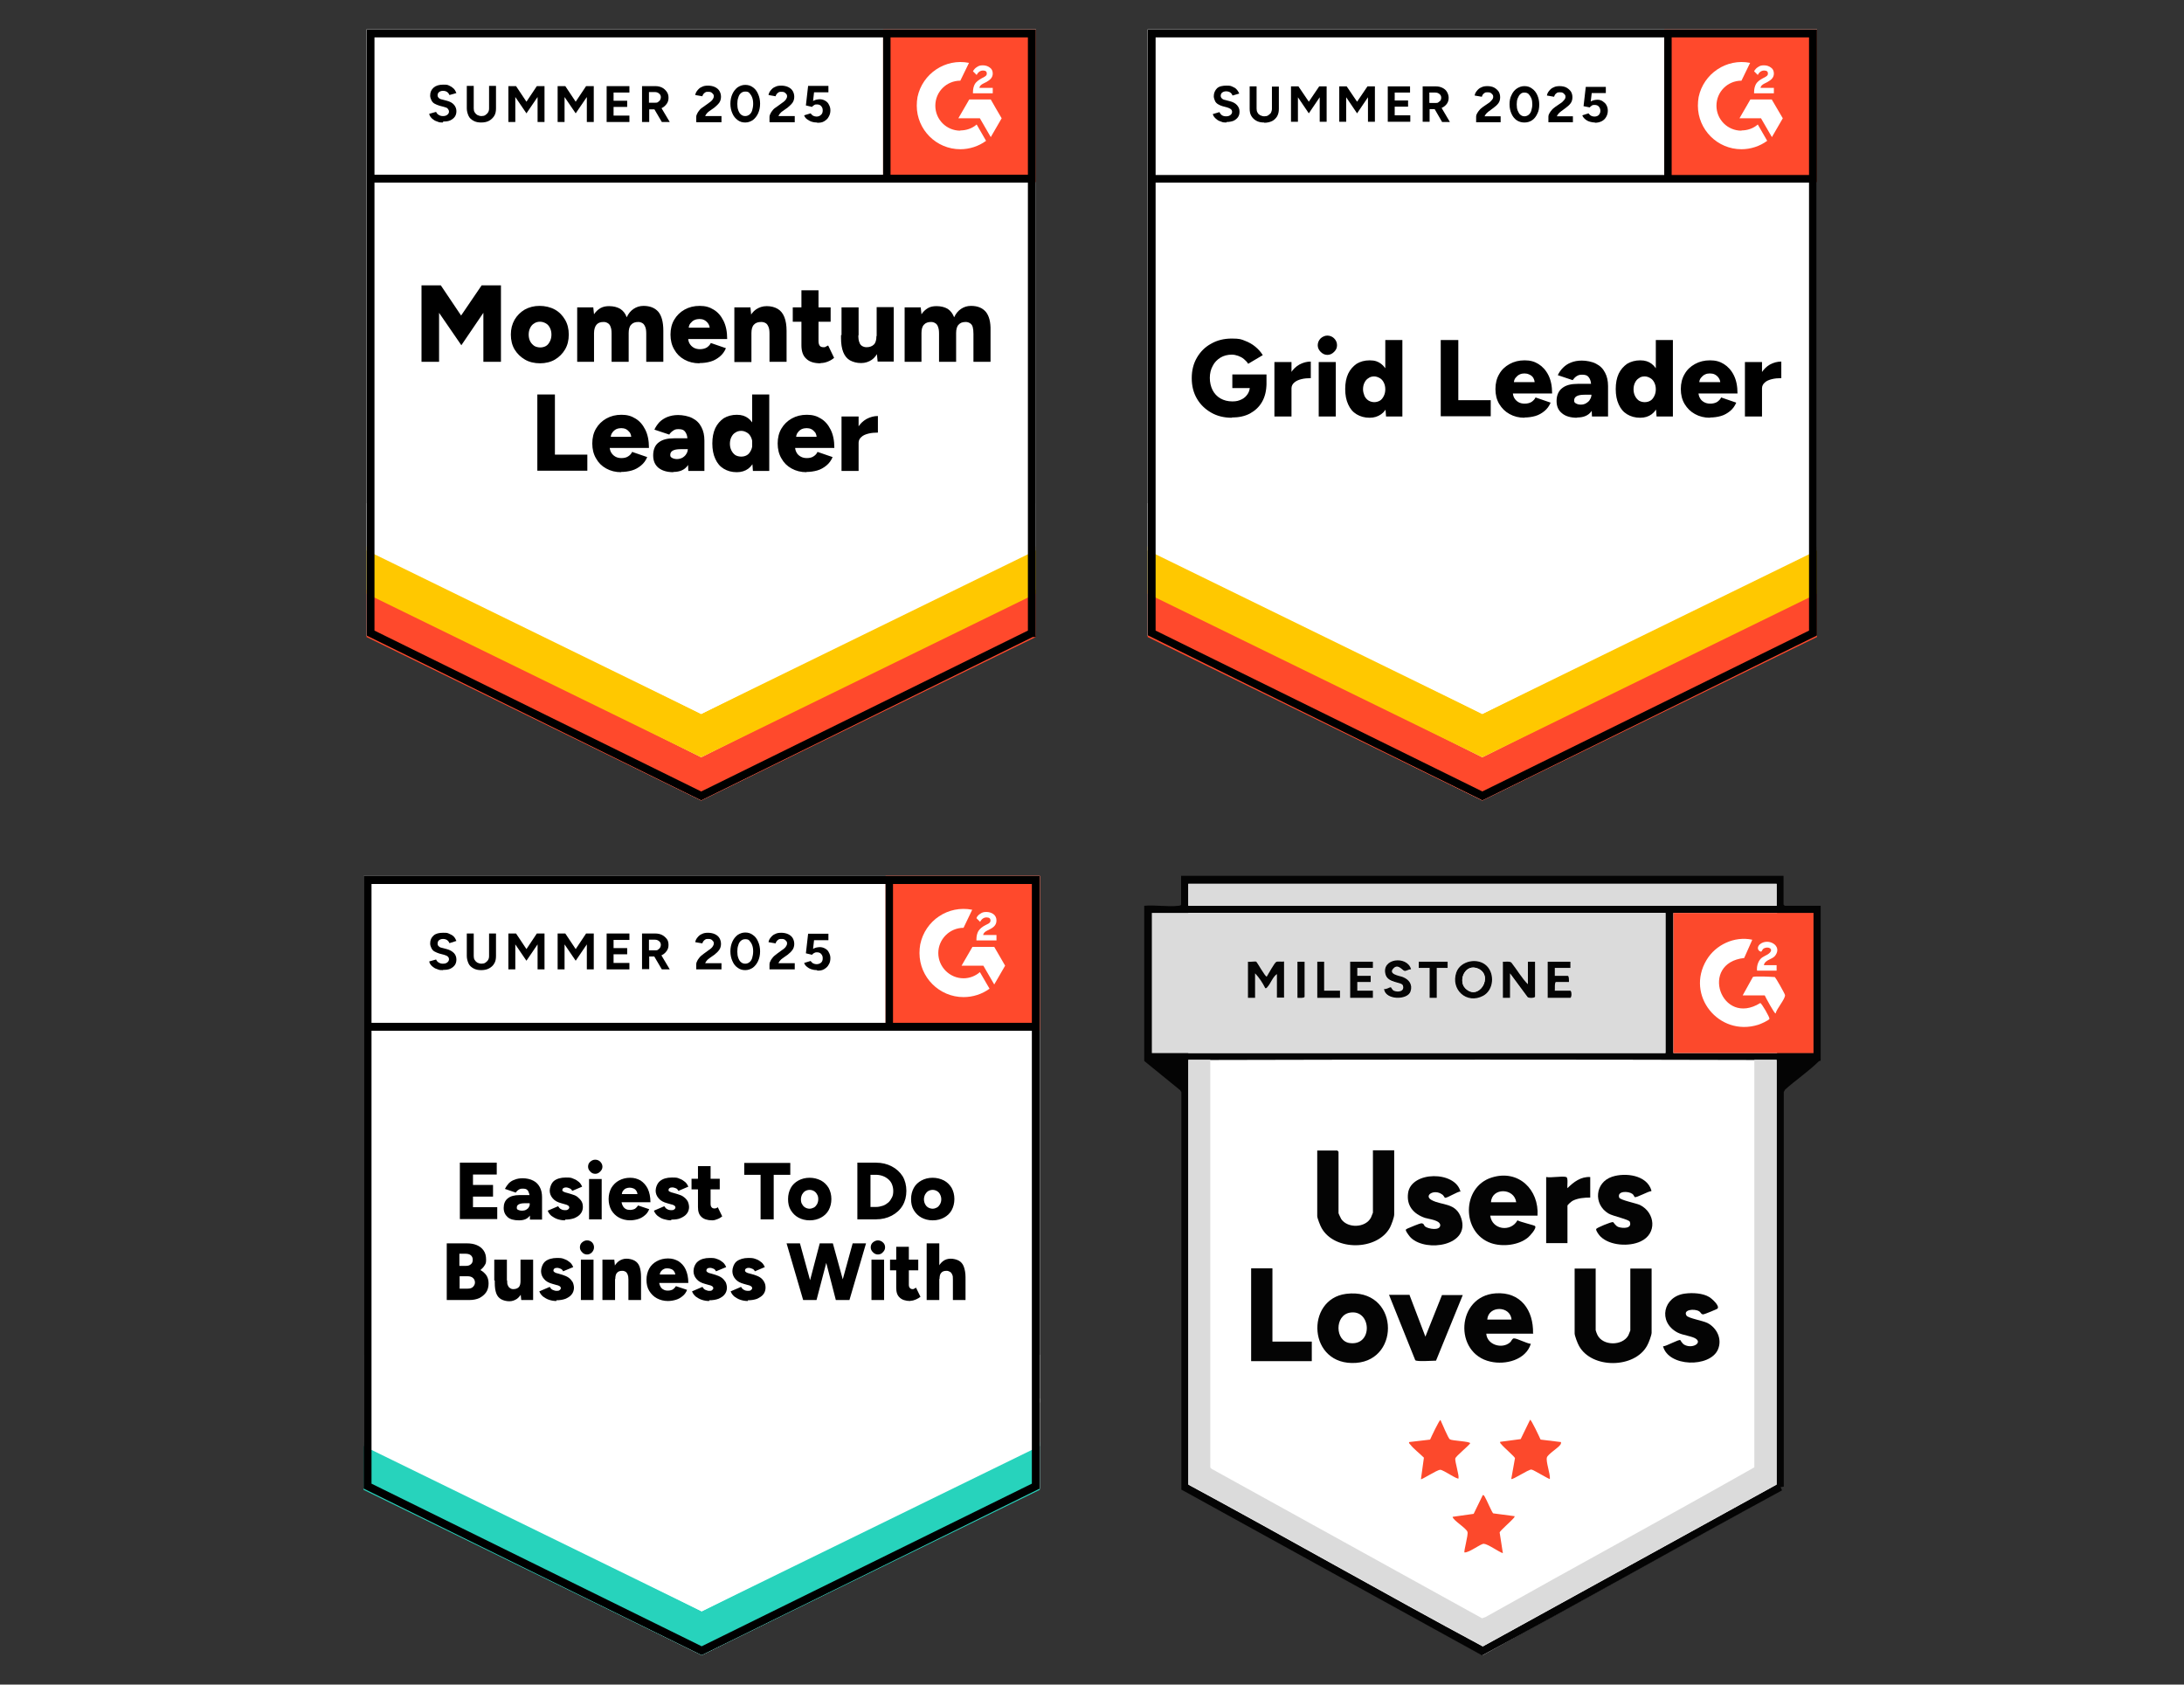 <?xml version="1.0" encoding="UTF-8"?>
<svg id="a" xmlns="http://www.w3.org/2000/svg" xmlns:xlink="http://www.w3.org/1999/xlink" version="1.1" viewBox="0 0 882.4 680.7">
  <rect x="0" y="0" width="882.4" height="680.7" fill="#333333" stroke="none"/>
  <!-- Generator: Adobe Illustrator 29.0.1, SVG Export Plug-In . SVG Version: 2.1.0 Build 192)  -->
  <defs>
    <style>
      .st0, .st1, .st2 {
        fill: none;
      }

      .st3 {
        fill-rule: evenodd;
      }

      .st3, .st4 {
        fill: #fff;
      }

      .st5 {
        fill: #27d3bc;
      }

      .st6 {
        fill: #dbdbdb;
      }

      .st7 {
        clip-path: url(#clippath-1);
      }

      .st8 {
        clip-path: url(#clippath-2);
      }

      .st9 {
        fill: #fc492c;
      }

      .st10 {
        fill: #ffc800;
      }

      .st11 {
        fill: #040404;
      }

      .st1 {
        stroke-width: 3.2px;
      }

      .st1, .st2 {
        stroke: #000;
      }

      .st2 {
        stroke-width: 3.2px;
      }

      .st12 {
        clip-path: url(#clippath);
      }

      .st13 {
        fill: #ff492c;
      }
    </style>
    <clipPath id="clippath">
      <rect class="st0" x="672.4" y="11.9" width="61.7" height="61.7"/>
    </clipPath>
    <clipPath id="clippath-1">
      <rect class="st0" x="357.8" y="353.9" width="62.4" height="62.4"/>
    </clipPath>
    <clipPath id="clippath-2">
      <rect class="st0" x="356.8" y="11.9" width="61.7" height="61.7"/>
    </clipPath>
  </defs>
  <g>
    <path class="st4" d="M463.7,256.8l135.2,66.6,135.2-66.6V11.9h-270.4v244.9h0Z"/>
    <path class="st4" d="M463.7,256.8l135.2,66.6,135.2-66.6V11.9h-270.4v244.9h0Z"/>
    <path d="M497.7,168.8c-3.2,0-6-.7-8.4-2.1-2.4-1.4-4.3-3.2-5.7-5.6-1.4-2.4-2.1-5.1-2.1-8.3s.7-5.9,2.1-8.3c1.4-2.4,3.3-4.3,5.7-5.6,2.4-1.4,5.2-2.1,8.4-2.1s3.8.3,5.3.9c1.6.6,3,1.4,4.2,2.4,1.2,1,2.2,2.1,3,3.4l-5.9,3.5c-.4-.7-1-1.3-1.7-1.9-.7-.6-1.5-1-2.3-1.3-.9-.3-1.7-.5-2.6-.5-1.7,0-3.3.4-4.6,1.2-1.3.8-2.4,1.9-3.1,3.3-.8,1.4-1.2,3.1-1.2,4.9s.4,3.5,1.1,4.9c.7,1.4,1.8,2.6,3.2,3.4,1.4.8,3,1.2,4.8,1.2s2.6-.3,3.7-.8c1.1-.5,1.9-1.3,2.5-2.2.6-.9.9-2,.9-3.3l6.7-1.1c0,3-.6,5.5-1.8,7.6-1.2,2.1-2.9,3.6-4.9,4.7-2.1,1.1-4.5,1.6-7.3,1.6h0ZM497.9,156.8v-5.5h13.8v4.2l-4,1.3h-9.9ZM520,156.9c0-2.4.5-4.4,1.4-6s2.2-2.8,3.6-3.6c1.5-.8,3-1.2,4.6-1.2v6.7c-1.3,0-2.6.1-3.8.4-1.2.3-2.1.7-2.9,1.4-.7.6-1.1,1.4-1.1,2.3h-1.8c0,0,0,0,0,0ZM514.9,168.3v-22h6.9v22h-6.9ZM532.8,168.3v-22h6.9v22h-6.9ZM536.3,143.4c-1,0-1.9-.4-2.7-1.2-.8-.8-1.2-1.7-1.2-2.7s.4-2,1.2-2.8c.8-.7,1.7-1.1,2.7-1.1s2,.4,2.7,1.1c.8.8,1.2,1.7,1.2,2.8s-.4,1.9-1.2,2.7c-.8.8-1.7,1.2-2.7,1.2ZM560,168.3l-.3-4.1v-26.8h6.9v30.9h-6.6ZM553.4,168.8c-2.1,0-3.8-.5-5.3-1.4-1.5-.9-2.6-2.2-3.4-4-.8-1.7-1.2-3.8-1.2-6.2s.4-4.5,1.2-6.2c.8-1.7,2-3,3.4-4,1.5-.9,3.2-1.4,5.3-1.4s3.4.5,4.6,1.4c1.2.9,2.2,2.3,2.8,4,.6,1.7.9,3.8.9,6.2s-.3,4.4-.9,6.2c-.6,1.8-1.5,3.1-2.8,4s-2.8,1.4-4.6,1.4ZM555.2,162.5c.8,0,1.6-.2,2.3-.6.7-.4,1.2-1.1,1.6-1.9.4-.8.6-1.7.6-2.7s-.2-1.9-.6-2.7c-.4-.8-.9-1.4-1.6-1.8-.7-.4-1.5-.7-2.3-.7s-1.7.2-2.3.7c-.7.4-1.2,1-1.6,1.8-.4.8-.6,1.7-.6,2.7,0,1,.3,1.9.6,2.7.4.8.9,1.4,1.7,1.9.7.4,1.5.6,2.3.6h0ZM582.1,168.3v-30.9h7.1v24.3h13.1v6.5h-20.2ZM616,168.8c-2.3,0-4.3-.5-6.1-1.5s-3.1-2.3-4.2-4.1c-1-1.7-1.5-3.7-1.5-6s.5-4.3,1.5-6c1-1.8,2.4-3.1,4.2-4.1,1.8-1,3.8-1.5,6.1-1.5s4,.5,5.6,1.5,3,2.5,4,4.5c1,2,1.5,4.4,1.5,7.4h-16.6l.7-.8c0,1,.2,1.9.6,2.6s1,1.3,1.7,1.7c.7.4,1.5.6,2.5.6s2-.2,2.8-.7c.7-.5,1.3-1.1,1.6-1.8l6.1,2.1c-.6,1.4-1.4,2.5-2.5,3.4-1.1.9-2.3,1.6-3.7,2-1.4.4-2.9.6-4.4.6h0ZM611.5,155.3l-.7-.9h9.9l-.6.9c0-1.1-.2-1.9-.6-2.6s-1-1.1-1.7-1.4c-.6-.3-1.3-.4-1.9-.4s-1.3.1-1.9.4c-.7.3-1.2.8-1.7,1.4-.5.6-.7,1.5-.7,2.6h0ZM643.2,168.3l-.2-4.8v-6.2c0-1.2-.1-2.2-.3-3.1-.2-.9-.6-1.6-1.1-2.1-.5-.5-1.3-.7-2.4-.7s-1.5.2-2.2.6c-.6.4-1.1.9-1.6,1.6l-6-2c.5-1.1,1.2-2.1,2.1-3s1.9-1.6,3.2-2.1c1.2-.5,2.7-.8,4.4-.8s4.2.4,5.8,1.3c1.6.8,2.8,2,3.6,3.6.8,1.5,1.2,3.3,1.2,5.4v12.3h-6.5,0ZM637.2,168.8c-2.6,0-4.7-.6-6.1-1.8-1.5-1.2-2.2-2.8-2.2-5s.8-4.1,2.3-5.2c1.5-1.2,3.6-1.7,6.3-1.7h6.1v4.4h-3.4c-1.5,0-2.5.2-3.2.6s-1,1-1,1.7.2.9.7,1.2c.5.3,1.2.5,2,.5s1.6-.2,2.2-.6c.6-.4,1.2-.8,1.5-1.5.4-.6.6-1.3.6-2h1.7c0,2.9-.6,5.2-1.8,6.9-1.2,1.6-3.1,2.4-5.7,2.4h0ZM669.3,168.3l-.3-4.1v-26.8h6.9v30.9h-6.6ZM662.7,168.8c-2.1,0-3.8-.5-5.3-1.4-1.5-.9-2.6-2.2-3.4-4-.8-1.7-1.2-3.8-1.2-6.2s.4-4.5,1.2-6.2c.8-1.7,2-3,3.4-4,1.5-.9,3.3-1.4,5.3-1.4s3.4.5,4.6,1.4c1.2.9,2.2,2.3,2.8,4,.6,1.7.9,3.8.9,6.2s-.3,4.4-.9,6.2c-.6,1.8-1.6,3.1-2.8,4-1.2.9-2.8,1.4-4.6,1.4ZM664.5,162.5c.9,0,1.6-.2,2.3-.6.7-.4,1.2-1.1,1.6-1.9.4-.8.6-1.7.6-2.7s-.2-1.9-.6-2.7c-.4-.8-.9-1.4-1.6-1.8-.7-.4-1.4-.7-2.3-.7s-1.7.2-2.3.7c-.7.4-1.2,1-1.6,1.8-.4.8-.6,1.7-.6,2.7,0,1,.2,1.9.6,2.7.4.8.9,1.4,1.6,1.9.7.4,1.5.6,2.3.6h0ZM690.9,168.8c-2.3,0-4.3-.5-6.1-1.5s-3.1-2.3-4.2-4.1c-1-1.7-1.5-3.7-1.5-6s.5-4.3,1.5-6c1-1.8,2.4-3.1,4.2-4.1,1.8-1,3.8-1.5,6.1-1.5s4,.5,5.6,1.5,3,2.5,4,4.5c1,2,1.5,4.4,1.5,7.4h-16.6l.8-.8c0,1,.2,1.9.6,2.6.4.8,1,1.3,1.7,1.7.7.4,1.5.6,2.5.6s2-.2,2.8-.7c.7-.5,1.3-1.1,1.6-1.8l6.1,2.1c-.6,1.4-1.4,2.5-2.5,3.4-1.1.9-2.3,1.6-3.7,2-1.4.4-2.9.6-4.4.6h0ZM686.5,155.3l-.7-.9h9.9l-.6.9c0-1.1-.2-1.9-.7-2.6-.4-.6-1-1.1-1.6-1.4-.6-.3-1.3-.4-2-.4s-1.3.1-1.9.4c-.7.3-1.2.8-1.7,1.4-.5.6-.7,1.5-.7,2.6h0ZM710.1,156.9c0-2.4.5-4.4,1.4-6,1-1.6,2.2-2.8,3.6-3.6,1.5-.8,3-1.2,4.6-1.2v6.7c-1.3,0-2.6.1-3.8.4s-2.2.7-2.9,1.4c-.7.6-1.1,1.4-1.1,2.3h-1.8c0,0,0,0,0,0ZM705,168.3v-22h6.9v22h-6.9Z"/>
    <path class="st13" d="M672.4,11.9h61.7v61.7h-61.7V11.9h0Z"/>
    <g class="st12">
      <g>
        <path class="st3" d="M716.6,35.5h-5.3c.1-.8.7-1.3,1.7-1.8l1-.5c1.7-.9,2.7-1.9,2.7-3.5,0-1-.4-1.9-1.2-2.4-.8-.6-1.7-.9-2.8-.9s-1.7.2-2.4.7c-.7.4-1.2,1-1.6,1.7l1.5,1.5c.6-1.2,1.5-1.8,2.6-1.8s1.5.5,1.5,1.2-.3,1-1.4,1.6l-.6.3c-1.4.7-2.3,1.5-2.8,2.3-.5.9-.8,2-.8,3.4v.4h8v-2.2h0ZM715.9,40.2h-8.7l-4.4,7.6h8.7l4.4,7.6,4.4-7.6-4.4-7.5h0Z"/>
        <path class="st3" d="M703.6,52.8c-5.6,0-10.1-4.5-10.1-10.1,0-5.6,4.5-10.1,10.1-10.1l3.5-7.2c-9.5-1.9-18.8,4.3-20.8,13.8-.2,1.1-.3,2.3-.3,3.5,0,9.7,7.9,17.6,17.6,17.6h0c3.7,0,7.4-1.2,10.4-3.4l-3.8-6.6c-1.8,1.6-4.2,2.4-6.6,2.4h0Z"/>
        <rect x="672.2" y="13.9" width="3.2" height="58.4"/>
      </g>
    </g>
    <path class="st13" d="M463.7,257.4v-19.1l135.2,67.7,135.2-67.7v19.1l-135.2,66.1-135.2-66.1Z"/>
    <path class="st10" d="M463.7,239.9v-19.1l135.2,67.7,135.2-67.7v19.1l-135.2,66.1-135.2-66.1h0Z"/>
    <path class="st4" d="M463.7,222.4v-19.1l135.2,67.7,135.2-67.7v19.1l-135.2,66.1-135.2-66.1h0Z"/>
    <path d="M598.9,323.4l-.7-.4-134.5-66.3V11.9h270.4v244.9l-135.2,66.6h0ZM466.9,254.8l132,65,132-65V73.8h-264v181h0ZM466.9,70.7h264V15.1h-264v55.6Z"/>
    <g>
      <path d="M495.5,49.5c-.7,0-1.4,0-2-.3-.6-.2-1.2-.4-1.7-.8s-.9-.7-1.2-1.1c-.3-.4-.5-.8-.6-1.2l2.7-.8c.2.5.5.9.9,1.2s1,.5,1.7.5c.7,0,1.3-.1,1.8-.5s.7-.8.7-1.3-.2-.8-.5-1.1c-.4-.3-.9-.5-1.5-.7l-1.9-.5c-.7-.2-1.3-.5-1.8-.8s-1-.8-1.2-1.3-.5-1.2-.5-1.9c0-1.3.5-2.4,1.3-3.2s2.2-1.1,3.8-1.1,1.7.1,2.4.4,1.3.6,1.7,1.1c.5.5.8,1.1,1.1,1.7l-2.7.8c-.2-.5-.5-.9-.9-1.2-.4-.3-1-.5-1.7-.5s-1.2.2-1.6.5c-.4.3-.6.8-.6,1.3s.2.8.5,1.1c.3.3.7.5,1.3.6l1.9.5c1.2.3,2.2.8,2.9,1.6.7.8,1,1.6,1,2.6s-.2,1.6-.6,2.2c-.4.6-1,1.1-1.8,1.5-.8.3-1.7.5-2.8.5h0Z"/>
      <path d="M510.7,49.5c-1.2,0-2.2-.2-3.1-.7-.9-.5-1.5-1.1-2-1.9s-.7-1.8-.7-3v-9h2.8v9c0,.6.1,1.2.4,1.6.2.5.6.8,1.1,1.1.5.2,1,.4,1.6.4s1.2-.1,1.6-.4.8-.6,1.1-1c.2-.5.4-1,.4-1.6v-9h2.8v9c0,1.1-.2,2.1-.7,3-.5.8-1.2,1.5-2,1.9s-1.9.7-3.1.7h0Z"/>
      <path d="M521.6,49.2v-14.3h3l4.2,6.2,4.2-6.2h3v14.3h-2.8v-9.9l-4.4,6.5-4.4-6.5v9.9h-2.8Z"/>
      <path d="M541.1,49.2v-14.3h3l4.2,6.2,4.2-6.2h3v14.3h-2.8v-9.9l-4.4,6.5-4.4-6.5v9.9h-2.8Z"/>
      <path d="M560.7,49.2v-14.3h9v2.5h-6.2v3.2h5.4v2.5h-5.4v3.5h6.3v2.6h-9.1Z"/>
      <path d="M574.8,49.2v-14.3h5.3c1,0,1.9.2,2.7.6.8.4,1.4.9,1.8,1.6.4.7.7,1.5.7,2.4s-.2,1.7-.7,2.4c-.5.7-1.1,1.2-1.9,1.6s-1.7.6-2.7.6h-2.4v5.1h-2.8ZM577.6,41.6h2.5c.4,0,.8,0,1.1-.3s.6-.4.8-.7c.2-.3.3-.7.3-1.1,0-.6-.2-1.1-.7-1.5s-1-.6-1.7-.6h-2.4v4.1ZM582.6,49.2l-3.3-5.7,2.2-1.5,4.3,7.3h-3.2Z"/>
      <path d="M596.4,49.2v-2.1c0-.4.1-.8.4-1.3s.6-1,1-1.4c.4-.5,1-.9,1.5-1.3l2.2-1.5c.3-.2.6-.4.8-.7.3-.3.5-.5.7-.8.2-.3.3-.6.3-.9s0-.7-.3-1-.4-.5-.8-.7-.7-.2-1.2-.2-.8,0-1.1.2c-.3.2-.6.4-.8.7-.2.3-.3.6-.4.9l-2.9-.5c.1-.7.4-1.3.9-1.9s1-1.1,1.8-1.4c.7-.4,1.6-.5,2.5-.5s2,.2,2.7.6,1.3.9,1.8,1.6c.4.7.6,1.4.6,2.3s-.2,1.7-.7,2.4c-.5.7-1.2,1.3-2,1.9l-1.9,1.4c-.4.3-.7.6-1,.9s-.5.7-.7,1.1h6.5v2.4s-9.9,0-9.9,0Z"/>
      <path d="M615.9,49.5c-1.2,0-2.2-.3-3.1-.9s-1.6-1.5-2.1-2.6c-.5-1.1-.8-2.4-.8-3.8s.2-2.7.8-3.8c.5-1.1,1.2-2,2.1-2.6.9-.6,1.9-1,3.1-1s2.2.3,3.1,1c.9.6,1.6,1.5,2.1,2.6s.8,2.4.8,3.8-.2,2.7-.8,3.8c-.5,1.1-1.2,2-2.1,2.6-.9.6-1.9.9-3.1.9h0ZM615.9,47c.6,0,1.2-.2,1.7-.6.5-.4.9-1,1.1-1.7s.4-1.6.4-2.5-.1-1.8-.4-2.5c-.3-.7-.7-1.3-1.1-1.7s-1-.6-1.7-.6-1.2.2-1.6.6c-.5.4-.8,1-1.1,1.7-.3.7-.4,1.6-.4,2.5s.1,1.8.4,2.5c.3.7.6,1.3,1.1,1.7s1,.6,1.7.6h0Z"/>
      <path d="M625.6,49.2v-2.1c0-.4.1-.8.4-1.3s.6-1,1-1.4c.4-.5,1-.9,1.5-1.3l2.2-1.5c.3-.2.6-.4.8-.7.3-.3.5-.5.7-.8.2-.3.3-.6.3-.9s0-.7-.3-1-.4-.5-.8-.7-.7-.2-1.2-.2-.8,0-1.1.2c-.3.2-.6.4-.8.7-.2.3-.3.6-.4.9l-2.9-.5c.1-.7.4-1.3.9-1.9s1-1.1,1.8-1.4c.7-.4,1.6-.5,2.5-.5s2,.2,2.7.6,1.3.9,1.8,1.6c.4.7.6,1.4.6,2.3s-.2,1.7-.7,2.4c-.5.7-1.2,1.3-2,1.9l-1.9,1.4c-.4.3-.7.6-1,.9s-.5.7-.7,1.1h6.5v2.4s-9.9,0-9.9,0Z"/>
      <path d="M644.4,49.5c-.7,0-1.3-.1-2-.3-.7-.2-1.3-.5-1.9-1s-1-1-1.2-1.6l2.5-.8c.3.4.7.8,1.1,1,.4.2.8.3,1.3.3.7,0,1.3-.2,1.7-.6.4-.4.7-1,.7-1.7s-.2-1.2-.6-1.7-1-.7-1.7-.7-.8,0-1.2.3c-.3.2-.6.4-.8.7l-2.5-.5.9-7.8h8.1v2.5h-5.7l-.4,3.4c.4-.2.8-.4,1.2-.5.5-.1.9-.2,1.5-.2.8,0,1.5.2,2.1.6.6.4,1.2.9,1.5,1.5.4.7.6,1.4.6,2.3s-.2,1.8-.7,2.6c-.4.7-1,1.3-1.8,1.7-.8.4-1.7.6-2.7.6h0Z"/>
    </g>
  </g>
  <g>
    <path class="st4" d="M146.9,601.5l136.6,67.3,136.6-67.3v-247.5H146.9v247.5Z"/>
    <path class="st4" d="M146.9,601.5l136.6,67.3,136.6-67.3v-247.5H146.9v247.5Z"/>
    <path d="M185.8,492.7v-22.9h14.9v4.8h-9.6v4.2h8.1v4.7h-8.1v4.3h9.8v4.8h-15.1ZM214.1,492.7v-3.5c-.1,0-.1-4.6-.1-4.6,0-.9,0-1.6-.2-2.3-.2-.6-.4-1.2-.8-1.5-.4-.4-1-.5-1.8-.5s-1.1.1-1.6.4c-.5.3-.9.7-1.2,1.2l-4.4-1.5c.4-.8.9-1.5,1.5-2.2.6-.6,1.4-1.2,2.4-1.5.9-.4,2-.6,3.3-.6s3.1.3,4.3,1c1.2.6,2,1.5,2.6,2.6s.9,2.5.9,4v9.1h-4.8s0,0,0,0ZM209.6,493.1c-1.9,0-3.5-.4-4.5-1.3-1-.9-1.6-2.1-1.6-3.7s.5-3,1.7-3.9c1.1-.9,2.7-1.3,4.7-1.3h4.5v3.3h-2.5c-1.1,0-1.9.2-2.4.5-.5.3-.7.7-.7,1.3s.2.7.6.9c.4.2.9.3,1.5.3s1.2-.1,1.7-.4c.5-.3.9-.6,1.1-1.1.3-.5.4-1,.4-1.5h1.3c0,2.2-.5,3.9-1.4,5.1-.9,1.2-2.3,1.8-4.2,1.8h0ZM228.2,493.1c-1.1,0-2.1-.2-3-.5-.9-.3-1.7-.8-2.4-1.3-.7-.6-1.2-1.3-1.5-2.1l4.2-1.8c.3.5.7,1,1.2,1.2.5.3,1,.4,1.5.4s1,0,1.3-.3c.3-.2.5-.5.5-.8s-.2-.6-.5-.8c-.3-.2-.8-.4-1.3-.5l-1.4-.4c-1.5-.4-2.7-1-3.5-2-.8-.9-1.2-2-1.2-3.1s.6-3,1.7-3.9,2.8-1.4,4.8-1.4,2.2.1,3.1.5c.9.3,1.6.8,2.2,1.3.6.5,1,1.2,1.3,1.9l-4,1.7c-.2-.4-.5-.8-1-1-.5-.2-1-.4-1.5-.4s-.8.1-1.1.3c-.3.2-.4.5-.4.8s.2.5.5.6c.3.2.8.4,1.4.5l1.7.5c1,.3,1.9.6,2.6,1.2s1.2,1.1,1.6,1.8c.4.7.5,1.5.5,2.3s-.3,1.9-.9,2.6c-.6.8-1.4,1.3-2.5,1.8-1.1.4-2.3.6-3.7.6h0ZM238,492.7v-16.3h5.1v16.3h-5.1ZM240.5,474.3c-.8,0-1.5-.3-2-.9-.6-.6-.9-1.2-.9-2s.3-1.5.9-2,1.2-.8,2-.8,1.5.3,2,.8.9,1.2.9,2-.3,1.4-.9,2c-.6.6-1.2.9-2,.9ZM254.6,493.1c-1.7,0-3.2-.4-4.5-1.1-1.3-.7-2.3-1.7-3.1-3-.7-1.3-1.1-2.8-1.1-4.5s.4-3.2,1.1-4.5c.8-1.3,1.8-2.3,3.1-3s2.8-1.1,4.5-1.1,2.9.4,4.2,1.1c1.2.8,2.2,1.9,2.9,3.3.7,1.5,1.1,3.3,1.1,5.5h-12.3l.6-.6c0,.8.2,1.4.5,2,.3.6.7,1,1.2,1.3.5.3,1.2.4,1.8.4s1.5-.2,2-.5c.5-.4.9-.8,1.2-1.3l4.5,1.5c-.4,1-1,1.9-1.8,2.5-.8.7-1.7,1.2-2.7,1.5-1,.3-2.1.5-3.3.5h0ZM251.3,483.1l-.5-.6h7.3l-.5.6c0-.8-.2-1.5-.5-1.9-.3-.5-.7-.8-1.2-1-.5-.2-1-.3-1.5-.3s-1,.1-1.5.3c-.5.2-.9.6-1.2,1s-.5,1.1-.5,1.9h0ZM271.1,493.1c-1,0-2-.2-3-.5s-1.7-.8-2.4-1.3c-.7-.6-1.2-1.3-1.5-2.1l4.2-1.8c.3.5.7,1,1.2,1.2.5.3,1,.4,1.5.4s1,0,1.3-.3c.3-.2.5-.5.5-.8s-.2-.6-.5-.8-.8-.4-1.4-.5l-1.4-.4c-1.5-.4-2.7-1-3.5-2-.8-.9-1.2-2-1.2-3.1s.6-3,1.8-3.9c1.1-.9,2.7-1.4,4.8-1.4s2.2.1,3.1.5c.9.3,1.6.8,2.2,1.3s1,1.2,1.3,1.9l-4,1.7c-.2-.4-.5-.8-.9-1-.5-.2-1-.4-1.6-.4s-.8.1-1.1.3c-.3.2-.4.5-.4.8s.2.5.5.6c.3.2.8.4,1.4.5l1.7.5c1,.3,1.9.6,2.6,1.2.7.5,1.2,1.1,1.6,1.8.3.7.5,1.5.5,2.3s-.3,1.9-.9,2.6c-.6.8-1.4,1.3-2.5,1.8s-2.3.6-3.7.6h0ZM287.7,493.1c-1.9,0-3.4-.5-4.3-1.4-1-.9-1.4-2.2-1.4-4v-16.5h5.1v15.2c0,.6.1,1.1.4,1.4.2.3.6.5,1.1.5s.4,0,.7-.1c.3-.1.5-.2.7-.4l1.8,3.7c-.5.4-1.1.8-1.9,1.1-.7.3-1.4.5-2.1.5h0ZM279.4,480.6v-4.3h11.4v4.3h-11.4ZM307.3,492.7v-18h-6.6v-4.8h18.6v4.8h-6.7v18h-5.2ZM327.1,493.1c-1.7,0-3.2-.4-4.5-1.1-1.3-.7-2.3-1.7-3.1-3s-1.1-2.8-1.1-4.5.4-3.2,1.1-4.5c.7-1.3,1.8-2.3,3.1-3,1.3-.7,2.8-1.1,4.5-1.1s3.2.4,4.6,1.1c1.3.7,2.3,1.7,3.1,3,.7,1.3,1.1,2.8,1.1,4.5s-.4,3.2-1.1,4.5-1.8,2.3-3.1,3c-1.3.7-2.8,1.1-4.5,1.1ZM327.1,488.4c.6,0,1.2-.2,1.8-.5.5-.3.9-.8,1.2-1.3.3-.6.5-1.2.5-2s-.1-1.4-.5-2c-.3-.6-.7-1-1.2-1.3-.5-.3-1.1-.5-1.8-.5s-1.3.2-1.8.5c-.5.3-.9.8-1.2,1.3-.3.6-.5,1.3-.5,2s.1,1.5.5,2c.3.6.7,1,1.2,1.3.5.3,1.1.5,1.8.5ZM346.4,492.7v-22.9h7.5c2.4,0,4.5.5,6.4,1.5,1.9,1,3.3,2.3,4.4,4,1,1.7,1.5,3.7,1.5,5.9s-.5,4.2-1.5,5.9c-1,1.7-2.5,3.1-4.4,4.1-1.9,1-4,1.5-6.4,1.5h-7.5ZM351.7,487.7h2.2c1,0,1.9-.2,2.8-.5s1.6-.8,2.2-1.3,1.1-1.3,1.5-2.1c.4-.8.5-1.6.5-2.6s-.2-1.8-.5-2.6c-.3-.8-.8-1.5-1.5-2.1s-1.4-1-2.2-1.3-1.8-.5-2.8-.5h-2.2v13h0ZM376.8,493.1c-1.7,0-3.2-.4-4.5-1.1-1.3-.7-2.3-1.7-3.1-3s-1.1-2.8-1.1-4.5.4-3.2,1.1-4.5c.7-1.3,1.8-2.3,3.1-3,1.3-.7,2.8-1.1,4.5-1.1s3.2.4,4.6,1.1c1.3.7,2.3,1.7,3.1,3,.7,1.3,1.1,2.8,1.1,4.5s-.4,3.2-1.1,4.5-1.8,2.3-3.1,3c-1.3.7-2.8,1.1-4.5,1.1h0ZM376.8,488.4c.7,0,1.2-.2,1.8-.5.5-.3.9-.8,1.2-1.3.3-.6.5-1.2.5-2s-.2-1.4-.5-2c-.3-.6-.7-1-1.2-1.3-.5-.3-1.1-.5-1.8-.5s-1.3.2-1.8.5c-.5.3-.9.8-1.2,1.3-.3.6-.5,1.3-.5,2s.2,1.5.5,2c.3.6.7,1,1.2,1.3.5.3,1.2.5,1.8.5h0ZM180.5,525.3v-22.9h8c1.6,0,2.9.2,4.1.7,1.2.5,2.1,1.2,2.8,2.2.7,1,1,2.2,1,3.7s-.2,1.6-.6,2.3c-.4.7-1,1.3-1.7,1.9,1,.5,1.8,1.3,2.4,2.1.6.9.9,2,.9,3.3s-.3,2.6-1,3.6-1.6,1.7-2.7,2.3c-1.1.5-2.5.8-4,.8h-9.1,0ZM185.6,520.7h3.4c.9,0,1.6-.2,2.1-.7.5-.5.8-1.1.8-1.8s-.3-1.4-.8-1.8c-.5-.5-1.3-.7-2.2-.7h-3.2v5h0ZM185.6,511.5h2.7c.8,0,1.5-.2,2-.7.5-.4.7-1,.7-1.8s-.3-1.4-.8-1.8c-.5-.4-1.2-.6-2.1-.6h-2.5v4.9h0ZM210.6,525.3l-.3-3v-13.3h5.1v16.3h-4.8ZM199.7,517.4v-8.4h5.1v8.4h-5.1ZM204.9,517.4c0,.8,0,1.5.3,2,.2.5.5.9.9,1.1.4.3.8.4,1.3.4,1,0,1.7-.3,2.2-.8s.7-1.4.7-2.5h1.5c0,1.7-.3,3.2-.8,4.4-.5,1.2-1.2,2.1-2.1,2.8-.9.6-1.9,1-3.1,1s-2.4-.3-3.3-.8-1.6-1.3-2-2.4c-.4-1.1-.6-2.5-.6-4.2v-1h5.1ZM224.8,525.7c-1.1,0-2.1-.2-3-.5s-1.7-.8-2.4-1.3c-.7-.6-1.2-1.3-1.5-2.1l4.2-1.8c.3.5.7,1,1.2,1.2s1,.4,1.5.4,1,0,1.3-.3c.3-.2.5-.5.5-.8s-.2-.6-.5-.8-.8-.4-1.4-.5l-1.4-.4c-1.5-.4-2.7-1-3.5-2-.8-.9-1.2-2-1.2-3.2s.6-3,1.7-3.9,2.8-1.4,4.8-1.4,2.2.2,3,.5c.9.3,1.6.8,2.2,1.3.6.5,1,1.2,1.3,1.9l-4.1,1.7c-.1-.4-.5-.8-.9-1-.5-.2-1-.4-1.5-.4s-.9.1-1.1.3c-.3.2-.4.5-.4.8s.2.5.5.7c.3.2.8.4,1.4.5l1.7.5c1,.3,1.9.7,2.6,1.2s1.2,1.2,1.6,1.8c.3.7.5,1.5.5,2.3s-.3,1.9-.9,2.6c-.6.8-1.4,1.3-2.5,1.8-1.1.4-2.3.6-3.7.6h0ZM234.7,525.3v-16.3h5.1v16.3h-5.1ZM237.2,506.9c-.8,0-1.5-.3-2-.9-.6-.6-.9-1.2-.9-2s.3-1.5.9-2,1.2-.8,2-.8,1.5.3,2,.8c.5.5.8,1.2.8,2s-.3,1.4-.8,2c-.6.6-1.2.9-2,.9ZM243.4,525.3v-16.3h4.8l.3,3v13.3h-5.1ZM253.9,525.3v-8.4h5.1v8.4h-5.1ZM253.9,517c0-.9-.1-1.5-.3-2-.2-.5-.5-.9-.8-1.1s-.8-.4-1.3-.4c-1,0-1.7.2-2.2.8-.5.5-.7,1.4-.7,2.5h-1.5c0-1.7.3-3.2.8-4.4.5-1.2,1.2-2.1,2.1-2.8.9-.6,1.9-1,3.1-1s2.4.3,3.3.8,1.6,1.3,2,2.4c.4,1.1.6,2.5.6,4.2v.9h-5.1ZM269.9,525.7c-1.7,0-3.2-.4-4.5-1.1-1.3-.7-2.3-1.7-3.1-3-.8-1.3-1.1-2.8-1.1-4.5s.4-3.2,1.1-4.5,1.8-2.3,3.1-3,2.8-1.1,4.5-1.1,2.9.4,4.2,1.1c1.2.8,2.2,1.8,2.9,3.3.7,1.5,1.1,3.3,1.1,5.5h-12.3l.5-.6c0,.8.2,1.4.5,2,.3.6.7,1,1.3,1.3.5.3,1.1.4,1.8.4s1.5-.2,2-.5c.5-.4.9-.8,1.2-1.3l4.5,1.5c-.4,1-1,1.9-1.8,2.5-.8.7-1.7,1.2-2.7,1.5-1,.3-2.1.5-3.3.5h0ZM266.6,515.7l-.5-.7h7.3l-.5.7c0-.8-.2-1.5-.5-1.9-.3-.5-.7-.8-1.2-1-.5-.2-1-.3-1.5-.3s-1,0-1.5.3c-.5.2-.9.6-1.2,1s-.5,1.1-.5,1.9h0ZM286.5,525.7c-1.1,0-2.1-.2-3-.5s-1.7-.8-2.4-1.3c-.7-.6-1.2-1.3-1.5-2.1l4.2-1.8c.3.5.7,1,1.2,1.2s1,.4,1.5.4,1,0,1.2-.3c.3-.2.5-.5.5-.8s-.2-.6-.5-.8-.8-.4-1.4-.5l-1.4-.4c-1.5-.4-2.7-1-3.5-2-.8-.9-1.2-2-1.2-3.2s.6-3,1.8-3.9c1.1-.9,2.7-1.4,4.8-1.4s2.2.2,3.1.5c.9.3,1.6.8,2.2,1.3.6.5,1,1.2,1.3,1.9l-4.1,1.7c-.2-.4-.5-.8-.9-1-.5-.2-1-.4-1.5-.4s-.9.1-1.1.3c-.3.2-.4.5-.4.8s.2.5.5.7c.3.2.8.4,1.4.5l1.7.5c1,.3,1.9.7,2.6,1.2.7.5,1.2,1.2,1.6,1.8.3.7.5,1.5.5,2.3s-.3,1.9-.9,2.6c-.6.8-1.4,1.3-2.5,1.8-1.1.4-2.3.6-3.7.6h0ZM302.1,525.7c-1.1,0-2.1-.2-3-.5-.9-.3-1.7-.8-2.4-1.3-.7-.6-1.2-1.3-1.5-2.1l4.2-1.8c.3.5.7,1,1.2,1.2.5.3,1,.4,1.5.4s1,0,1.3-.3c.3-.2.5-.5.5-.8s-.2-.6-.5-.8-.8-.4-1.4-.5l-1.4-.4c-1.5-.4-2.7-1-3.5-2-.8-.9-1.2-2-1.2-3.2s.6-3,1.7-3.9c1.2-.9,2.8-1.4,4.8-1.4s2.2.2,3.1.5c.9.3,1.6.8,2.2,1.3.6.5,1,1.2,1.3,1.9l-4,1.7c-.2-.4-.5-.8-1-1-.5-.2-1-.4-1.5-.4s-.8.1-1.1.3c-.3.2-.4.5-.4.8s.2.5.5.7c.3.2.8.4,1.4.5l1.8.5c1,.3,1.9.7,2.6,1.2.7.5,1.2,1.2,1.5,1.8.4.7.5,1.5.5,2.3s-.3,1.9-.9,2.6c-.6.8-1.5,1.3-2.5,1.8-1.1.4-2.3.6-3.7.6h0ZM338.2,525.3l6.3-22.9h5.4l-6.7,22.9h-5ZM324.5,525.3l-6.7-22.9h5.4l6.3,22.9h-5ZM325.2,525.3l6-22.9h4.7l-6,22.9h-4.8ZM337.7,525.3l-5.9-22.9h4.7l6.3,22.9h-5ZM352.1,525.3v-16.3h5.1v16.3h-5.1ZM354.7,506.9c-.8,0-1.4-.3-2-.9-.6-.6-.9-1.2-.9-2s.3-1.5.9-2c.6-.5,1.3-.8,2-.8s1.5.3,2,.8c.6.5.9,1.2.9,2s-.3,1.4-.9,2c-.5.6-1.2.9-2,.9ZM367.8,525.7c-1.9,0-3.4-.5-4.3-1.4-1-.9-1.4-2.2-1.4-4v-16.5h5.1v15.2c0,.7.1,1.1.4,1.4.2.3.6.5,1.1.5s.4,0,.7-.2.5-.2.7-.4l1.8,3.7c-.5.4-1.2.8-1.9,1.1-.7.3-1.4.5-2.1.5h0ZM359.6,513.3v-4.3h11.4v4.3h-11.4ZM374.4,525.3v-22.9h5.1v22.9h-5.1ZM385,525.3v-8.4h5.1v8.4h-5.1ZM385,517c0-.9,0-1.5-.3-2-.2-.5-.5-.9-.9-1.1-.4-.2-.8-.4-1.3-.4-1,0-1.7.2-2.2.8-.5.5-.7,1.4-.7,2.5h-1.5c0-1.7.3-3.2.8-4.4.5-1.2,1.2-2.1,2.1-2.8s2-1,3.1-1,2.4.3,3.3.8c.9.5,1.6,1.3,2,2.4.4,1.1.7,2.5.7,4.2v.9h-5.1Z"/>
    <path class="st13" d="M357.8,353.9h62.4v62.4h-62.4v-62.4Z"/>
    <g class="st7">
      <g>
        <path class="st3" d="M402.5,377.8h-5.3c.2-.8.7-1.3,1.7-1.8l1-.5c1.8-.9,2.7-1.9,2.7-3.6,0-1-.4-1.9-1.2-2.5-.8-.6-1.8-.9-2.9-.9s-1.7.2-2.4.7c-.7.4-1.3,1-1.6,1.8l1.5,1.5c.6-1.2,1.5-1.8,2.6-1.8s1.6.5,1.6,1.2-.3,1.1-1.4,1.6l-.6.3c-1.4.7-2.3,1.5-2.9,2.4-.5.9-.8,2-.8,3.4v.4h8.1v-2.2h0ZM401.7,382.6h-8.8l-4.4,7.6h8.8l4.4,7.6,4.4-7.6-4.4-7.6Z"/>
        <path class="st3" d="M389.3,395.3c-5.6,0-10.2-4.6-10.2-10.2,0-5.6,4.6-10.2,10.2-10.2l3.5-7.3c-9.7-1.9-19,4.3-21,14-.2,1.1-.3,2.3-.3,3.5,0,9.8,8,17.8,17.8,17.8h0c3.8,0,7.5-1.2,10.5-3.4l-3.9-6.7c-1.8,1.6-4.2,2.5-6.6,2.5h0Z"/>
        <path class="st1" d="M359.2,355.9v59"/>
      </g>
    </g>
    <path class="st5" d="M146.9,602v-19.3l136.6,68.4,136.6-68.4v19.3l-136.6,66.8-136.6-66.8h0Z"/>
    <path class="st4" d="M146.9,584.3v-19.3l136.6,68.4,136.6-68.4v19.3l-136.6,66.8-136.6-66.8h0Z"/>
    <path class="st4" d="M146.9,566.7v-19.3l136.6,68.5,136.6-68.5v19.3l-136.6,66.8-136.6-66.8h0Z"/>
    <path class="st1" d="M418.5,600.5l-135,66.5-135-66.5v-244.9h270v244.9h0ZM418.9,414.9H148.7"/>
    <g>
      <path d="M178.9,392c-.7,0-1.4,0-2-.3-.6-.2-1.2-.4-1.7-.8-.5-.3-.9-.7-1.2-1.1-.3-.4-.5-.8-.6-1.3l2.8-.8c.2.5.5.9,1,1.2.5.3,1,.5,1.7.5.7,0,1.3-.1,1.8-.5s.7-.8.7-1.3-.2-.8-.5-1.1-.9-.5-1.5-.7l-1.9-.5c-.7-.2-1.3-.5-1.9-.8s-1-.8-1.3-1.4-.5-1.2-.5-1.9c0-1.4.5-2.4,1.4-3.2s2.2-1.1,3.9-1.1,1.7.1,2.4.4,1.3.6,1.8,1.1.8,1.1,1.1,1.8l-2.8.9c-.2-.5-.5-.9-.9-1.2-.4-.3-1-.5-1.7-.5s-1.2.2-1.6.5-.6.8-.6,1.4.2.8.5,1.1.7.5,1.3.6l1.9.5c1.2.3,2.2.9,2.9,1.6s1,1.7,1,2.6-.2,1.6-.6,2.2c-.4.6-1,1.1-1.8,1.5s-1.7.5-2.9.5h0Z"/>
      <path d="M194.4,392c-1.2,0-2.2-.2-3.1-.7-.9-.5-1.6-1.1-2-2s-.7-1.9-.7-3v-9.1h2.8v9.1c0,.6.1,1.2.4,1.6.3.5.6.8,1.1,1.1.5.2,1,.4,1.6.4s1.2-.1,1.6-.4.8-.6,1.1-1.1c.3-.5.4-1,.4-1.6v-9.1h2.8v9.1c0,1.2-.2,2.2-.7,3-.5.9-1.2,1.5-2.1,2s-2,.7-3.2.7h0Z"/>
      <path d="M205.4,391.7v-14.5h3.1l4.2,6.3,4.2-6.3h3.1v14.5h-2.8v-10.1l-4.5,6.6-4.5-6.6v10.1h-2.8Z"/>
      <path d="M225.3,391.7v-14.5h3.1l4.2,6.3,4.2-6.3h3.1v14.5h-2.8v-10.1l-4.5,6.6-4.5-6.6v10.1h-2.8Z"/>
      <path d="M245.1,391.7v-14.5h9.2v2.6h-6.4v3.3h5.5v2.5h-5.5v3.5h6.4v2.6h-9.3Z"/>
      <path d="M259.4,391.7v-14.5h5.4c1,0,1.9.2,2.7.6s1.4,1,1.9,1.6.7,1.5.7,2.4-.2,1.7-.7,2.4-1.1,1.3-1.9,1.7c-.8.4-1.7.6-2.7.6h-2.5v5.1h-2.8ZM262.2,384h2.6c.4,0,.8,0,1.1-.3s.6-.4.8-.8.3-.7.3-1.1c0-.6-.2-1.1-.7-1.5-.5-.4-1-.6-1.7-.6h-2.4v4.2h0ZM267.4,391.7l-3.4-5.8,2.2-1.6,4.4,7.4h-3.2Z"/>
      <path d="M281.3,391.7v-2.1c0-.4.1-.8.4-1.3.2-.5.6-1,1-1.5.4-.5,1-.9,1.6-1.4l2.2-1.6c.3-.2.6-.4.9-.7.3-.3.5-.5.7-.9s.3-.6.3-.9,0-.7-.3-1-.4-.5-.8-.7-.7-.2-1.2-.2-.8,0-1.1.2c-.3.2-.6.4-.8.7-.2.3-.4.6-.4.9l-2.9-.5c.1-.7.4-1.3.9-1.9.5-.6,1-1.1,1.8-1.4.7-.4,1.6-.5,2.5-.5s2,.2,2.8.6c.8.4,1.4.9,1.8,1.6.4.7.6,1.5.6,2.3s-.2,1.7-.7,2.4c-.5.7-1.2,1.4-2,2l-2,1.4c-.4.3-.8.6-1,.9-.3.3-.5.7-.7,1.1h6.6v2.5h-10,0Z"/>
      <path d="M301.1,392c-1.2,0-2.2-.3-3.1-1-.9-.6-1.6-1.5-2.1-2.7-.5-1.1-.8-2.4-.8-3.9s.3-2.8.8-3.9c.5-1.1,1.2-2,2.1-2.7.9-.6,1.9-1,3.1-1s2.2.3,3.1,1c.9.6,1.6,1.5,2.1,2.7.5,1.1.8,2.4.8,3.9s-.3,2.8-.8,3.9c-.5,1.1-1.2,2-2.1,2.7-.9.6-1.9,1-3.1,1h0ZM301.1,389.4c.6,0,1.2-.2,1.7-.6.5-.4.9-1,1.1-1.7s.4-1.6.4-2.6-.1-1.8-.4-2.6c-.3-.8-.7-1.3-1.1-1.8s-1-.6-1.7-.6-1.2.2-1.7.6-.9,1-1.1,1.8c-.3.8-.4,1.6-.4,2.6s.1,1.8.4,2.6.6,1.3,1.1,1.7,1,.6,1.7.6h0Z"/>
      <path d="M310.9,391.7v-2.1c0-.4.1-.8.4-1.3.2-.5.6-1,1-1.5.4-.5,1-.9,1.6-1.4l2.2-1.6c.3-.2.6-.4.9-.7.3-.3.5-.5.7-.9s.3-.6.3-.9,0-.7-.3-1-.4-.5-.8-.7-.7-.2-1.2-.2-.8,0-1.1.2c-.3.2-.6.4-.8.7-.2.3-.4.6-.4.9l-2.9-.5c.1-.7.4-1.3.9-1.9.5-.6,1-1.1,1.8-1.4.7-.4,1.6-.5,2.5-.5s2,.2,2.8.6c.8.4,1.4.9,1.8,1.6.4.7.6,1.5.6,2.3s-.2,1.7-.7,2.4c-.5.7-1.2,1.4-2,2l-2,1.4c-.4.3-.8.6-1,.9-.3.3-.5.7-.7,1.1h6.6v2.5h-10,0Z"/>
      <path d="M330,392c-.7,0-1.4-.1-2-.3-.7-.2-1.3-.5-1.9-1-.6-.4-1-1-1.2-1.6l2.6-.8c.3.4.7.8,1.1,1,.4.2.9.3,1.3.3.7,0,1.3-.2,1.8-.6.5-.4.7-1,.7-1.8s-.2-1.2-.6-1.7-1-.7-1.7-.7-.8.1-1.2.3-.6.4-.8.7l-2.5-.6.9-7.9h8.2v2.6h-5.8l-.4,3.5c.4-.2.8-.4,1.2-.5.5-.1,1-.2,1.5-.2.8,0,1.5.2,2.2.6s1.2.9,1.5,1.6c.4.7.6,1.4.6,2.3s-.2,1.9-.7,2.6c-.4.8-1,1.3-1.8,1.8s-1.7.6-2.7.6h0Z"/>
    </g>
  </g>
  <g>
    <path class="st4" d="M148.1,256.8l135.2,66.6,135.2-66.6V11.9H148.1v244.9h0Z"/>
    <path class="st4" d="M148.1,256.8l135.2,66.6,135.2-66.6V11.9H148.1v244.9h0Z"/>
    <path d="M170.3,146.2v-30.9h7.8l8.2,12.2,8.3-12.2h7.8v30.9h-7.1v-19.8l-8.9,13.1-9-13.1v19.8h-7.1ZM218.2,146.8c-2.3,0-4.4-.5-6.1-1.5s-3.1-2.3-4.2-4.1c-1-1.7-1.5-3.7-1.5-6s.5-4.2,1.5-6c1-1.7,2.4-3.1,4.1-4.1,1.8-1,3.8-1.5,6-1.5s4.4.5,6.2,1.5c1.8,1,3.1,2.4,4.1,4.1,1,1.7,1.5,3.7,1.5,6s-.5,4.3-1.5,6c-1,1.7-2.4,3.1-4.1,4.1s-3.8,1.5-6,1.5h0ZM218.2,140.4c.9,0,1.7-.2,2.4-.6.7-.4,1.2-1.1,1.6-1.9.4-.8.6-1.7.6-2.7s-.2-1.9-.6-2.7c-.4-.8-.9-1.4-1.6-1.8-.7-.4-1.5-.7-2.4-.7s-1.7.2-2.4.7c-.7.4-1.2,1-1.6,1.8-.4.8-.6,1.7-.6,2.7s.2,1.9.6,2.7c.4.8,1,1.4,1.7,1.9.7.4,1.6.6,2.5.6ZM233.2,146.2v-22h6.5l.3,2.8c.7-1.1,1.6-1.9,2.6-2.5,1.1-.6,2.2-.8,3.5-.8,1.8,0,3.3.4,4.5,1.1,1.2.8,2.1,1.9,2.6,3.4.7-1.5,1.6-2.6,2.8-3.4,1.2-.8,2.5-1.2,4-1.2,2.6,0,4.6.8,6,2.4,1.3,1.6,2,4.1,2,7.6v12.6h-6.9v-11.3c0-1.2-.1-2.1-.4-2.8s-.6-1.2-1.1-1.5c-.5-.3-1-.5-1.7-.5-1.2,0-2.2.3-2.9,1.1-.7.7-1,1.9-1,3.4v11.6h-6.9v-11.3c0-1.2-.1-2.1-.4-2.8-.2-.7-.6-1.2-1.1-1.5-.5-.3-1-.5-1.7-.5-1.3,0-2.2.3-2.9,1.1-.6.7-1,1.9-1,3.4v11.6h-6.9ZM282.6,146.8c-2.3,0-4.3-.5-6.1-1.5-1.8-1-3.1-2.3-4.1-4.1-1-1.7-1.5-3.7-1.5-6s.5-4.3,1.5-6c1-1.7,2.4-3.1,4.2-4.1,1.8-1,3.8-1.5,6.1-1.5s4,.5,5.6,1.5c1.7,1,3,2.5,4,4.5,1,2,1.5,4.4,1.5,7.4h-16.6l.8-.8c0,1,.2,1.9.6,2.6s1,1.3,1.7,1.7c.7.4,1.6.6,2.5.6s2-.2,2.8-.7c.7-.5,1.3-1.1,1.6-1.8l6.1,2.1c-.6,1.4-1.4,2.5-2.5,3.4-1.1.9-2.3,1.6-3.7,2-1.4.4-2.8.6-4.4.6h0ZM278.2,133.3l-.7-.9h9.9l-.6.9c0-1.1-.2-1.9-.7-2.6-.4-.6-1-1.1-1.6-1.4-.6-.3-1.3-.4-1.9-.4s-1.3.1-2,.4c-.7.3-1.2.8-1.7,1.4-.5.6-.7,1.5-.7,2.6h0,0ZM296.7,146.2v-22h6.5l.4,4.1v18h-6.9ZM310.9,146.2v-11.3h6.9v11.3h-6.9ZM310.9,134.9c0-1.2-.1-2.1-.4-2.8-.3-.7-.6-1.2-1.1-1.5-.5-.3-1.1-.5-1.8-.5-1.3,0-2.3.3-3,1.1-.7.7-1,1.9-1,3.4h-2.1c0-2.3.4-4.3,1.1-5.9.7-1.6,1.7-2.9,2.9-3.7,1.2-.8,2.6-1.3,4.3-1.3s3.2.4,4.4,1.1c1.2.7,2.1,1.8,2.7,3.3.6,1.5.9,3.4.9,5.6v1.3h-6.9,0ZM331.5,146.8c-2.6,0-4.5-.6-5.8-1.9-1.3-1.2-1.9-3-1.9-5.4v-22.2h6.9v20.5c0,.9.2,1.5.5,1.9.3.4.8.6,1.5.6s.6,0,.9-.2.7-.3,1-.5l2.4,5c-.7.6-1.5,1.1-2.5,1.5s-1.9.6-2.9.6h0ZM320.3,130v-5.8h15.3v5.8h-15.3ZM354.6,146.2l-.4-4.1v-18h6.9v22h-6.5ZM340,135.5v-11.3h6.9v11.3h-6.9ZM346.8,135.5c0,1.2.1,2.1.4,2.8.2.7.6,1.2,1.1,1.5.5.3,1.1.5,1.8.5,1.3,0,2.3-.4,3-1.1.7-.7,1-1.9,1-3.4h2.1c0,2.3-.3,4.3-1.1,5.9s-1.7,2.9-2.9,3.7c-1.2.8-2.6,1.3-4.3,1.3s-3.2-.4-4.5-1.1c-1.2-.7-2.1-1.8-2.7-3.3s-.9-3.4-.9-5.6v-1.3h6.9,0ZM365.5,146.2v-22h6.5l.3,2.8c.7-1.1,1.6-1.9,2.6-2.5,1-.6,2.2-.8,3.5-.8,1.8,0,3.3.4,4.5,1.1,1.2.8,2,1.9,2.6,3.4.7-1.5,1.6-2.6,2.8-3.4,1.2-.8,2.5-1.2,4-1.2,2.7,0,4.6.8,6,2.4,1.3,1.6,2,4.1,1.9,7.6v12.6h-6.9v-11.3c0-1.2-.1-2.1-.3-2.8-.2-.7-.6-1.2-1.1-1.5-.5-.3-1-.5-1.7-.5-1.3,0-2.2.3-2.9,1.1-.7.7-1,1.9-1,3.4v11.6h-6.9v-11.3c0-1.2-.1-2.1-.4-2.8-.2-.7-.6-1.2-1.1-1.5-.5-.3-1-.5-1.7-.5-1.2,0-2.2.3-2.9,1.1-.7.7-1,1.9-1,3.4v11.6h-6.9,0ZM217.1,190.3v-30.9h7.1v24.3h13.1v6.5h-20.2ZM251,190.8c-2.3,0-4.3-.5-6.1-1.5s-3.1-2.3-4.1-4.1c-1-1.7-1.5-3.7-1.5-6s.5-4.3,1.5-6c1-1.7,2.4-3.1,4.2-4.1,1.8-1,3.8-1.5,6.1-1.5s4,.5,5.6,1.5c1.7,1,3,2.5,4,4.5,1,2,1.5,4.4,1.5,7.4h-16.6l.7-.8c0,1,.2,1.9.6,2.6s1,1.3,1.7,1.7c.7.4,1.5.6,2.5.6s2-.2,2.7-.7c.8-.5,1.3-1.1,1.6-1.8l6.1,2.1c-.6,1.4-1.4,2.5-2.5,3.4-1.1.9-2.3,1.6-3.7,2-1.4.4-2.9.6-4.4.6h0,0ZM246.5,177.4l-.7-.9h9.9l-.6.9c0-1.1-.2-1.9-.6-2.6-.5-.6-1-1.1-1.6-1.4-.6-.3-1.3-.4-1.9-.4s-1.3.1-2,.4c-.6.3-1.2.8-1.6,1.4-.5.6-.7,1.5-.7,2.6h0,0ZM278.1,190.3l-.2-4.8v-6.2c0-1.2-.1-2.2-.3-3.1-.2-.9-.6-1.6-1.1-2.1-.5-.5-1.3-.7-2.4-.7s-1.5.2-2.1.6c-.6.4-1.2.9-1.6,1.6l-6-2c.5-1.1,1.2-2.1,2-3,.9-.9,2-1.6,3.2-2.1,1.3-.5,2.7-.8,4.4-.8s4.2.4,5.8,1.3c1.6.8,2.8,2,3.6,3.6.8,1.5,1.2,3.3,1.2,5.4v12.3h-6.5,0ZM272.1,190.8c-2.6,0-4.6-.6-6.1-1.8-1.4-1.2-2.1-2.8-2.1-5s.7-4.1,2.2-5.2c1.5-1.2,3.6-1.7,6.3-1.7h6v4.4h-3.4c-1.5,0-2.5.2-3.2.6s-1,1-1,1.7.2.9.7,1.2c.5.3,1.2.5,2,.5s1.6-.2,2.3-.6c.6-.4,1.1-.8,1.5-1.5.4-.6.6-1.3.6-2h1.7c0,2.9-.6,5.2-1.9,6.9-1.2,1.6-3.1,2.4-5.7,2.4h0ZM304.2,190.3l-.3-4.1v-26.8h6.9v30.9h-6.6ZM297.7,190.8c-2.1,0-3.8-.5-5.3-1.4-1.5-.9-2.6-2.2-3.4-4-.8-1.7-1.2-3.8-1.2-6.2s.4-4.5,1.2-6.2c.8-1.7,2-3,3.4-4,1.5-.9,3.3-1.4,5.3-1.4s3.4.5,4.6,1.4c1.2.9,2.2,2.3,2.8,4,.6,1.7.9,3.8.9,6.2s-.3,4.4-.9,6.2c-.6,1.7-1.6,3.1-2.8,4-1.2.9-2.8,1.4-4.6,1.4ZM299.5,184.5c.9,0,1.6-.2,2.3-.6.7-.4,1.2-1.1,1.6-1.9.4-.8.6-1.7.6-2.7s-.2-1.9-.6-2.7c-.4-.8-.9-1.4-1.6-1.8-.7-.4-1.4-.7-2.3-.7s-1.7.2-2.4.7c-.7.4-1.2,1-1.6,1.8-.4.8-.6,1.7-.6,2.7,0,1,.2,1.9.6,2.7.4.8.9,1.4,1.6,1.9.7.4,1.5.6,2.4.6ZM325.9,190.8c-2.3,0-4.3-.5-6.1-1.5-1.8-1-3.1-2.3-4.1-4.1-1-1.7-1.5-3.7-1.5-6s.5-4.3,1.5-6c1-1.7,2.4-3.1,4.2-4.1,1.8-1,3.8-1.5,6.1-1.5s4,.5,5.6,1.5c1.7,1,3,2.5,4,4.5,1,2,1.5,4.4,1.5,7.4h-16.6l.7-.8c0,1,.2,1.9.6,2.6.4.8,1,1.3,1.7,1.7.7.4,1.5.6,2.5.6s2-.2,2.7-.7c.8-.5,1.3-1.1,1.6-1.8l6.1,2.1c-.6,1.4-1.4,2.5-2.5,3.4-1.1.9-2.3,1.6-3.7,2-1.4.4-2.9.6-4.4.6h0ZM321.4,177.4l-.7-.9h9.9l-.6.9c0-1.1-.2-1.9-.6-2.6-.5-.6-1-1.1-1.6-1.4-.6-.3-1.3-.4-1.9-.4s-1.3.1-2,.4c-.6.3-1.2.8-1.6,1.4-.5.6-.7,1.5-.7,2.6h0,0ZM345.1,178.9c0-2.4.5-4.4,1.4-6s2.2-2.8,3.6-3.6c1.5-.8,3-1.2,4.6-1.2v6.7c-1.3,0-2.6.1-3.8.4-1.2.3-2.2.7-2.9,1.4-.7.6-1.1,1.4-1.1,2.3h-1.8c0,0,0,0,0,0h0ZM340,190.3v-22h6.9v22h-6.9Z"/>
    <path class="st13" d="M356.8,11.9h61.7v61.7h-61.7V11.9Z"/>
    <g class="st8">
      <g>
        <path class="st3" d="M401,35.5h-5.3c.1-.8.7-1.3,1.7-1.8l1-.5c1.7-.9,2.7-1.9,2.7-3.5,0-1-.4-1.9-1.2-2.4-.8-.6-1.7-.9-2.8-.9s-1.7.2-2.4.7c-.7.4-1.2,1-1.6,1.7l1.5,1.5c.6-1.2,1.5-1.8,2.6-1.8s1.5.5,1.5,1.2-.3,1-1.4,1.6l-.6.3c-1.3.7-2.3,1.5-2.8,2.3-.5.9-.8,2-.8,3.4v.4h8v-2.2h0ZM400.3,40.2h-8.7l-4.4,7.6h8.7l4.4,7.6,4.4-7.6s-4.4-7.5-4.4-7.6Z"/>
        <path class="st3" d="M388,52.8c-5.6,0-10.1-4.5-10.1-10.1,0-5.6,4.5-10.1,10.1-10.1l3.5-7.2c-9.5-1.9-18.8,4.3-20.8,13.8-.2,1.1-.3,2.3-.3,3.5,0,9.7,7.9,17.6,17.6,17.6h0c3.7,0,7.4-1.2,10.4-3.4l-3.8-6.6c-1.8,1.6-4.2,2.4-6.6,2.4h0Z"/>
        <path class="st2" d="M358.2,13.9v58.4"/>
      </g>
    </g>
    <path class="st13" d="M148.1,257.4v-19.1l135.2,67.7,135.2-67.7v19.1l-135.2,66.1-135.2-66.1h0Z"/>
    <path class="st10" d="M148.1,239.9v-19.1l135.2,67.7,135.2-67.7v19.1l-135.2,66.1-135.2-66.1h0Z"/>
    <path class="st4" d="M148.1,222.4v-19.1l135.2,67.7,135.2-67.7v19.1l-135.2,66.1-135.2-66.1h0Z"/>
    <path class="st2" d="M416.9,255.8l-133.6,65.8-133.6-65.8V13.5h267.2v242.3h0ZM417.3,72.2H150"/>
    <g>
      <path d="M178.9,49.5c-.7,0-1.4,0-2-.3-.6-.2-1.2-.4-1.7-.8-.5-.3-.9-.7-1.2-1.1-.3-.4-.5-.8-.6-1.3l2.8-.8c.2.5.5.9,1,1.2.5.3,1,.5,1.7.5.7,0,1.3-.1,1.8-.5s.7-.8.7-1.3-.2-.8-.5-1.2-.9-.5-1.5-.7l-1.9-.5c-.7-.2-1.3-.5-1.9-.8s-1-.8-1.3-1.4-.5-1.2-.5-1.9c0-1.4.5-2.4,1.4-3.2s2.2-1.2,3.9-1.2,1.7.1,2.4.4,1.3.7,1.8,1.2.8,1.1,1.1,1.8l-2.8.8c-.2-.5-.5-.9-.9-1.2s-1-.5-1.7-.5-1.2.2-1.6.5-.6.8-.6,1.3.2.8.5,1.1.7.5,1.3.6l1.9.5c1.2.3,2.2.8,2.9,1.6s1,1.7,1,2.6-.2,1.6-.6,2.2c-.4.6-1,1.1-1.8,1.5s-1.7.5-2.9.5h0Z"/>
      <path d="M194.4,49.5c-1.2,0-2.2-.2-3.1-.7-.9-.5-1.6-1.1-2-2s-.7-1.9-.7-3v-9.1h2.8v9.1c0,.6.1,1.2.4,1.6.3.5.6.8,1.1,1.1.5.2,1,.4,1.6.4s1.2-.1,1.6-.4.8-.6,1.1-1.1c.3-.5.4-1,.4-1.6v-9.1h2.8v9.1c0,1.2-.2,2.2-.7,3s-1.2,1.5-2.1,2-2,.7-3.2.7h0Z"/>
      <path d="M205.4,49.3v-14.5h3.1l4.2,6.3,4.2-6.3h3.1v14.5h-2.8v-10.1l-4.5,6.6-4.5-6.6v10.1s-2.8,0-2.8,0Z"/>
      <path d="M225.3,49.3v-14.5h3.1l4.2,6.3,4.2-6.3h3.1v14.5h-2.8v-10.1l-4.5,6.6-4.5-6.6v10.1s-2.8,0-2.8,0Z"/>
      <path d="M245.1,49.3v-14.5h9.2v2.6h-6.4v3.3h5.5v2.5h-5.5v3.5h6.4v2.6s-9.3,0-9.3,0Z"/>
      <path d="M259.4,49.3v-14.5h5.4c1,0,1.9.2,2.7.6.8.4,1.4,1,1.9,1.7s.7,1.5.7,2.4-.2,1.7-.7,2.4-1.1,1.3-1.9,1.7c-.8.4-1.7.6-2.7.6h-2.5v5.1h-2.8ZM262.2,41.5h2.6c.4,0,.8,0,1.1-.3s.6-.4.8-.8.3-.7.3-1.1c0-.6-.2-1.1-.7-1.5-.5-.4-1-.6-1.7-.6h-2.4v4.2h0ZM267.4,49.3l-3.4-5.8,2.2-1.6,4.4,7.4h-3.2Z"/>
      <path d="M281.3,49.3v-2.1c0-.4.1-.8.4-1.3.2-.5.6-1,1-1.5.4-.5,1-.9,1.6-1.3l2.2-1.6c.3-.2.6-.4.9-.7.3-.3.5-.5.7-.9s.3-.6.3-.9,0-.7-.3-1-.4-.5-.8-.7-.7-.2-1.2-.2-.8,0-1.1.2c-.3.2-.6.4-.8.7-.2.3-.4.6-.4.9l-2.9-.5c.1-.7.4-1.3.9-1.9.5-.6,1-1.1,1.8-1.4.7-.4,1.6-.5,2.5-.5s2,.2,2.8.6c.8.4,1.4.9,1.8,1.6.4.7.6,1.5.6,2.3s-.2,1.7-.7,2.4-1.2,1.3-2,2l-2,1.4c-.4.3-.8.6-1,.9-.3.3-.5.7-.7,1.1h6.6v2.5h-10,0Z"/>
      <path d="M301.1,49.5c-1.2,0-2.2-.3-3.1-1s-1.6-1.5-2.1-2.7c-.5-1.1-.8-2.4-.8-3.9s.3-2.8.8-3.9c.5-1.1,1.2-2,2.1-2.7.9-.6,1.9-1,3.1-1s2.2.3,3.1,1c.9.6,1.6,1.5,2.1,2.7.5,1.1.8,2.4.8,3.9s-.3,2.8-.8,3.9c-.5,1.1-1.2,2-2.1,2.7-.9.6-1.9,1-3.1,1h0ZM301.1,46.9c.6,0,1.2-.2,1.7-.6.5-.4.9-1,1.1-1.7s.4-1.6.4-2.6-.1-1.8-.4-2.6c-.3-.8-.7-1.3-1.1-1.8s-1-.6-1.7-.6-1.2.2-1.7.6c-.5.4-.9,1-1.1,1.8-.3.8-.4,1.6-.4,2.6s.1,1.8.4,2.6.6,1.3,1.1,1.7,1,.6,1.7.6h0Z"/>
      <path d="M310.9,49.3v-2.1c0-.4.1-.8.4-1.3.2-.5.6-1,1-1.5.4-.5,1-.9,1.6-1.3l2.2-1.6c.3-.2.6-.4.9-.7.3-.3.5-.5.7-.9s.3-.6.3-.9,0-.7-.3-1-.4-.5-.8-.7-.7-.2-1.2-.2-.8,0-1.1.2c-.3.2-.6.4-.8.7-.2.3-.4.6-.4.9l-2.9-.5c.1-.7.4-1.3.9-1.9.5-.6,1-1.1,1.8-1.4.7-.4,1.6-.5,2.5-.5s2,.2,2.8.6c.8.4,1.4.9,1.8,1.6.4.7.6,1.5.6,2.3s-.2,1.7-.7,2.4-1.2,1.3-2,2l-2,1.4c-.4.3-.8.6-1,.9-.3.3-.5.7-.7,1.1h6.6v2.5h-10,0Z"/>
      <path d="M330,49.5c-.7,0-1.4-.1-2-.3-.7-.2-1.3-.6-1.9-1-.6-.4-1-1-1.2-1.6l2.6-.8c.3.4.7.8,1.1,1,.4.2.9.3,1.3.3.7,0,1.3-.2,1.8-.7.5-.4.7-1,.7-1.8s-.2-1.2-.6-1.7-1-.7-1.7-.7-.8,0-1.2.3c-.4.2-.6.4-.8.7l-2.5-.6.9-7.9h8.2v2.6h-5.8l-.4,3.5c.4-.2.8-.4,1.2-.5.5-.1,1-.2,1.5-.2.8,0,1.5.2,2.2.6s1.2.9,1.5,1.6c.4.7.6,1.4.6,2.3s-.2,1.8-.7,2.6c-.4.8-1,1.3-1.8,1.8s-1.7.6-2.7.6h0Z"/>
    </g>
  </g>
  <g>
    <g>
      <polygon class="st4" points="718 602.9 599.1 668.8 480.1 602.9 480.1 512.9 480.1 357.1 599.1 357.1 718 357.1 718 512.9 718 602.9"/>
      <rect class="st4" x="678.5" y="375.9" width="46.5" height="46.5"/>
    </g>
    <g>
      <path class="st11" d="M462.3,366c4.4-.4,9.6.5,13.8,0,.3,0,1.1-.1,1.1-.5v-11.6h243.4v11.6s.4.5.5.5h14.5v62.6c-.3,0-.6.1-.8.3-4.1,4-9.2,7.5-13.5,11.3l-.6,1v159.5l-1.3.2.6,1.3c-40.5,22-80.6,44.8-121.2,66.7l-121.5-67v-160.6c0,0-.5-.8-.5-.8l-14.5-11.8v-62.6h0ZM717.8,357.1h-237.7v8.9h237.7v-8.9ZM672.9,368.9h-207.5v56.6h207.5v-56.6ZM732.7,368.9h-56.6v56.6h56.6v-56.6ZM489,428.3h-8.9v171.6c39.8,21.5,79.1,44,119,65.4l118.7-65.4v-171.6h-8.9c-73.3-.2-146.6-.2-219.9,0h0Z"/>
      <path class="st6" d="M672.9,368.9v56.6h-207.5v-56.6h207.5ZM570,391.7c-1.6-5.6-12.2-4.4-10.3,2.2,1,3.5,6.6,2.9,7,4.4.8,2.4-1.9,2.9-3.7,2.1-.8-.3-1-1.4-1.2-1.4-.5,0-1.8.9-2.7.7.2,4.5,9.5,4.7,10.7,1,.9-2.8-.7-4.8-3.1-5.8-1.2-.5-6.3-1.1-3.7-3.6,1.9-1.8,3.6.9,4.3,1.1.7.2,1.8-.7,2.6-.6h0ZM600.7,390.3c-3.5-3.6-10.7-2.2-12.3,2.6-2.4,7,4.2,13,10.8,9.5,4.3-2.3,4.8-8.8,1.5-12.1h0ZM504.2,388.6v14.6h2.9v-9.9c1.7,1.8,3,3.9,4.1,6,.5.1.6-.2.9-.5,1.4-1.4,2.2-4.1,3.8-5.2v9.5h2.9v-14.6c-.9.1-2.5-.3-3.2.2-.8.5-3.2,4.8-3.8,5.9-.5.4-3.9-5.8-4.2-6-.6-.3-2.6.1-3.4,0h0ZM527.1,388.6h-2.9v14.6c.5,0,2.9.2,2.9-.5v-14.1h0ZM535,388.6h-2.9v14.6h9.2v-2.9h-6.3v-11.8h0ZM554.7,388.6h-9.2v14.6h9.2v-2.9h-6.3v-3.5h5.4v-2.5h-5.4v-3.2h6.3v-2.5ZM584.9,388.6h-11.8v2.5h4.5v12.1h2.9v-12.1h4.5v-2.5ZM617.3,397.8c-2.7-2.6-4.5-6-6.8-8.9-.9-.6-2.3-.2-3.4-.3v14.6h2.9v-9.9l7.1,9.6c.5.5,3,.4,3-.2v-14.1h-2.9v9.2h0ZM634.5,388.6h-9.2v14.6h9.1c.7,0,.7-2.9,0-2.9h-6.2c0-.6-.2-3.5.5-3.5h5.2c0-.5.1-2.5-.5-2.5h-5.2v-3.2h6.3v-2.5h0Z"/>
      <path class="st6" d="M489,428.3v164.7s.5.5.5.5l109.3,60.4,1.4-.5c36.1-20.3,72.6-40.1,108.6-60.5v-164.7h9v171.6l-118.7,65.4c-39.8-21.4-79.1-43.9-119-65.4v-171.6h8.9Z"/>
      <path class="st9" d="M732.7,368.9v56.6h-56.6v-56.6h56.6ZM707.9,379.7c-7.1-1.5-14.7,2-18.4,8.2-8.6,14.3,5,31.1,20.8,26.2.8-.2,4.4-1.8,4.6-2.4s-3.2-6.4-3.7-6.4c-15.8,9.8-24.8-16.2-6.5-18.2l3.2-7.2h0ZM712.7,389.8c.5-2,3.3-2.1,4.5-3.6,3.2-4.2-3-7.4-6.2-4.6-1.1,1-1,2.4.3,2.9.6.2.6-.7,1.1-1.1,1.8-1.3,4.5,0,2.4,1.8-1,.9-2.6,1.2-3.6,2.4s-1.5,3.1-1.3,4.6h7.9v-2.2h-5.1,0ZM704.1,402.2h8.9c.3.7,4,7.6,4.4,7.3.4-1.9,3.9-5.8,3.8-7.4,0-.5-3.8-7.1-4.1-7.3-1.4-.1-8.3-.5-8.9,0l-4.1,7.4h0Z"/>
      <rect class="st6" x="480.1" y="357.1" width="237.7" height="8.9"/>
      <path class="st11" d="M554.7,464.8h8.6v25.9c0,1.2-1.1,4.1-1.7,5.3-5.1,9.4-22.3,9.6-27.6.3-.5-.8-1.8-4.1-1.8-4.9v-26.5h8.1s.5.4.5.5v24.8c0,.2.9,2,1.1,2.4,2.6,3.8,9.8,3.6,12-.6.1-.3.8-1.9.8-2v-25h0Z"/>
      <path class="st11" d="M644.7,512.5v25c0,.2.5,1.5.7,1.9,2.2,4.5,10.1,4.5,12.5.2.1-.3.8-1.9.8-2v-25h8.6v25.9c0,1-1.2,4.2-1.8,5.2-5,9.3-22.3,9.5-27.5.2-.6-1-1.8-4.2-1.8-5.1v-26.2h8.6,0Z"/>
      <path class="st11" d="M619.6,538.9h-19.1c.3,4.5,6.3,6.3,9.5,3.6.7-.5.9-1.7,1.7-1.7,1.3,0,5.2,2.1,6.8,2.2-2,6.5-10.2,8.6-16.3,7.2-15-3.3-13.8-26.5,2.1-27.6,10.1-.7,15.3,6.8,15.1,16.2ZM610.7,533.2c-.5-5.7-9.4-5.7-9.8,0h9.8Z"/>
      <path class="st11" d="M543.9,522.8c21.2-2.6,22.3,26.6,4,27.9-19.5,1.4-20.7-25.8-4-27.9ZM545.4,530.4c-6.3,1.1-6,11.6,0,12.3,9.5,1.2,8.7-13.8,0-12.3Z"/>
      <path class="st11" d="M621.2,491.2h-19.1c.7,5.7,8.3,6.8,11,1.9.9.6,6.9,2,7.1,2.3.8.9-2.1,4-2.8,4.6-3.8,3.2-10.4,3.9-15,2.3-12-4.2-11.9-22.7.3-26.5,10.8-3.4,19.2,4.9,18.5,15.5h0ZM612.6,485.8c-.8-5.9-9.9-6-10.2,0h10.2Z"/>
      <polygon class="st11" points="514.1 512.5 514.1 542.1 530 542.1 530 550 505.5 550 505.5 512.5 514.1 512.5"/>
      <path class="st11" d="M590.3,481.4c-1.5,0-5.4,2.7-6.5,2.6-.1,0-.6-1.1-1.2-1.4-3.2-2.3-7.5.5-4.2,2.3,4.2,2.3,9.9.9,12,7.4,3.6,11-14,13.8-20.3,7.9-.5-.4-2-2.5-2.1-3s.3-.6.7-.8c.6-.3,5-2.1,5.5-2.1,1.2,0,1,.8,1.6,1.3,1.3,1,6,1.8,6.1-.5,0-2.1-4.7-2.5-6.2-3-4.6-1.6-7.5-4.9-6.8-10,1.2-9,19.2-9.1,21.2-.5h0Z"/>
      <path class="st11" d="M672,544c1.2,0,6.3-2.9,6.9-2.5,0,0,.7,1.3,1.5,1.8,3,1.8,7.2-.4,5-2.2-1.4-1.2-5.5-1.5-7.7-2.7-8-4.3-5.7-14.6,3.1-15.7,3-.4,7.2-.2,9.8,1.4,1,.6,4.4,3.6,3.3,4.7-.2.2-5.3,2.3-5.7,2.3-1,0-.9-.8-1.8-1.3-1.9-1.1-6.5-.6-5,1.8.8,1.1,6.5,2,8.5,3,3.8,2,6,6.5,4.2,10.7-3.2,7.4-20.1,7.1-22.2-1.4h0Z"/>
      <path class="st11" d="M667.2,481.3c-1.2,0-6.1,2.8-6.7,2.4-.3-.2-.4-.9-1-1.3-1.7-1.2-6.2-1.2-5.3,1.5.3,1,6.9,2.3,8.4,3,6.2,3.1,7,11.6.3,14.7-4.6,2.2-12.5,1.8-16.3-2-.5-.5-1.9-2.3-1.7-3,.2-.5,6-2.9,6.8-2.8.2,0,1,1.6,2.2,2,1.8.6,5.6.7,4.6-2.1-.3-1-7-2.3-8.7-3.4-6.1-3.7-5.4-12.5,1.5-14.8,5.4-1.8,14.1-.7,15.9,5.5h0Z"/>
      <path class="st11" d="M569.5,523.3l6.4,16.8,6.7-16.8h8.4l-10.8,26.5c-1.3,0-7.9.5-8.4-.2l-10.6-26.4h8.4Z"/>
      <path class="st11" d="M632.8,475.6c.9.3.3,3.6.5,4.5,2.5-2.5,5.4-4.7,9.2-4.5v8.3c-2.3,0-5,.2-7.1,1.3-.4.2-2.1,1.6-2.1,2v15.1h-8.6v-26.7c2,.4,6.4-.5,8.1,0h0Z"/>
      <path class="st9" d="M589.4,597.4c-.6.6-6.2-3.5-7.5-3.5s-7.5,4.1-7.8,3.8l1.2-8.7c-1.7-1.7-4.1-3.5-5.5-5.3-.2-.3-.6-.4-.5-1l8.5-1c.3-.7,3.8-8.2,4.2-7.9.6,1.2,3.1,7.4,3.8,7.8.9.6,8.3.8,8.2,1.6-.8,1.2-5.8,5.2-6,6.1-.3,1.1,1.8,7.5,1.2,8h0Z"/>
      <path class="st9" d="M611.9,612.6c.1.5-.2.6-.5,1-.8,1-5.4,5-5.5,5.6l1.3,8.4c-1.8-.6-6-3.7-7.7-3.8-1.4,0-5.8,3.6-7.8,3.5-.4-.4,1.6-7.1,1.2-8.3-.4-1.5-6-4.8-6-6.1l8.5-1.2,3.7-7.6c.5,0,.6.4.8.7.7,1.1,2.9,6.4,3.4,6.7l8.3,1.1h0Z"/>
      <path class="st9" d="M622.5,581.7l8.2,1c0,.5,0,.7-.3,1.1-.8,1.2-5,3.8-5.4,5.1-.5,1.7,1.4,6.6,1.2,8.7-.2.3-6.7-3.8-7.5-3.8-1.3,0-7.6,4.3-8.1,3.8l1.5-8.4c-.1-.6-4.7-4.5-5.5-5.6-.2-.3-.6-.4-.5-1l8.3-1.1,3.8-7.8c.4-.3,3.9,7.2,4.2,7.9h0Z"/>
      <path class="st11" d="M504.2,388.6c.8.2,2.9-.3,3.4,0,.3.2,3.7,6.3,4.2,6,.7-1.1,3-5.4,3.8-5.9.7-.4,2.3,0,3.2-.2v14.6h-2.9v-9.5c-1.7,1.2-2.5,3.8-3.8,5.2-.3.3-.4.6-.9.5-1.1-2.2-2.5-4.3-4.1-6v9.9h-2.9v-14.6h0Z"/>
      <path class="st11" d="M617.3,397.8v-9.2h2.9v14.1c0,.6-2.5.7-3,.2l-7.1-9.6v9.9h-2.9v-14.6c1,.1,2.5-.3,3.4.3,2.3,2.9,4.2,6.3,6.8,8.9h0Z"/>
      <path class="st11" d="M600.7,390.3c3.3,3.3,2.8,9.8-1.5,12.1-6.6,3.5-13.2-2.5-10.8-9.5,1.7-4.8,8.8-6.1,12.3-2.6h0ZM592,399.3c5.4,5.5,11.7-5,5.2-7.9-5.2-2.3-8.2,4.8-5.2,7.9Z"/>
      <path class="st11" d="M634.5,388.6v2.5h-6.3v3.2h5.2c.6,0,.5,2,.5,2.5h-5.2c-.7,0-.4,2.9-.5,3.5h6.2c.7,0,.7,2.9,0,2.9h-9.1v-14.6h9.2,0Z"/>
      <path class="st11" d="M570,391.7c-.8-.1-1.9.8-2.6.6-.8-.2-2.5-2.9-4.3-1.1-2.6,2.5,2.5,3.1,3.7,3.6,2.5,1,4,3,3.1,5.8-1.2,3.7-10.4,3.5-10.7-1,.8.3,2.2-.7,2.7-.7.2,0,.5,1,1.2,1.4,1.8.8,4.5.3,3.7-2.1-.5-1.5-6-.9-7-4.4-1.9-6.6,8.7-7.8,10.3-2.2h0Z"/>
      <polygon class="st11" points="554.7 388.6 554.7 391.1 548.4 391.1 548.4 394.3 553.8 394.3 553.8 396.8 548.4 396.8 548.4 400.3 554.7 400.3 554.7 403.2 545.5 403.2 545.5 388.6 554.7 388.6"/>
      <polygon class="st11" points="584.9 388.6 584.9 391.1 580.5 391.1 580.5 403.2 577.6 403.2 577.6 391.1 573.2 391.1 573.2 388.6 584.9 388.6"/>
      <polygon class="st11" points="535 388.6 535 400.3 541.4 400.3 541.4 403.2 532.2 403.2 532.2 388.6 535 388.6"/>
      <path class="st11" d="M527.1,388.6v14.1c0,.7-2.3.5-2.9.5v-14.6h2.9Z"/>
      <path class="st6" d="M592,399.3c-3-3.1,0-10.2,5.2-7.9,6.5,2.9.2,13.4-5.2,7.9Z"/>
    </g>
  </g>
</svg>